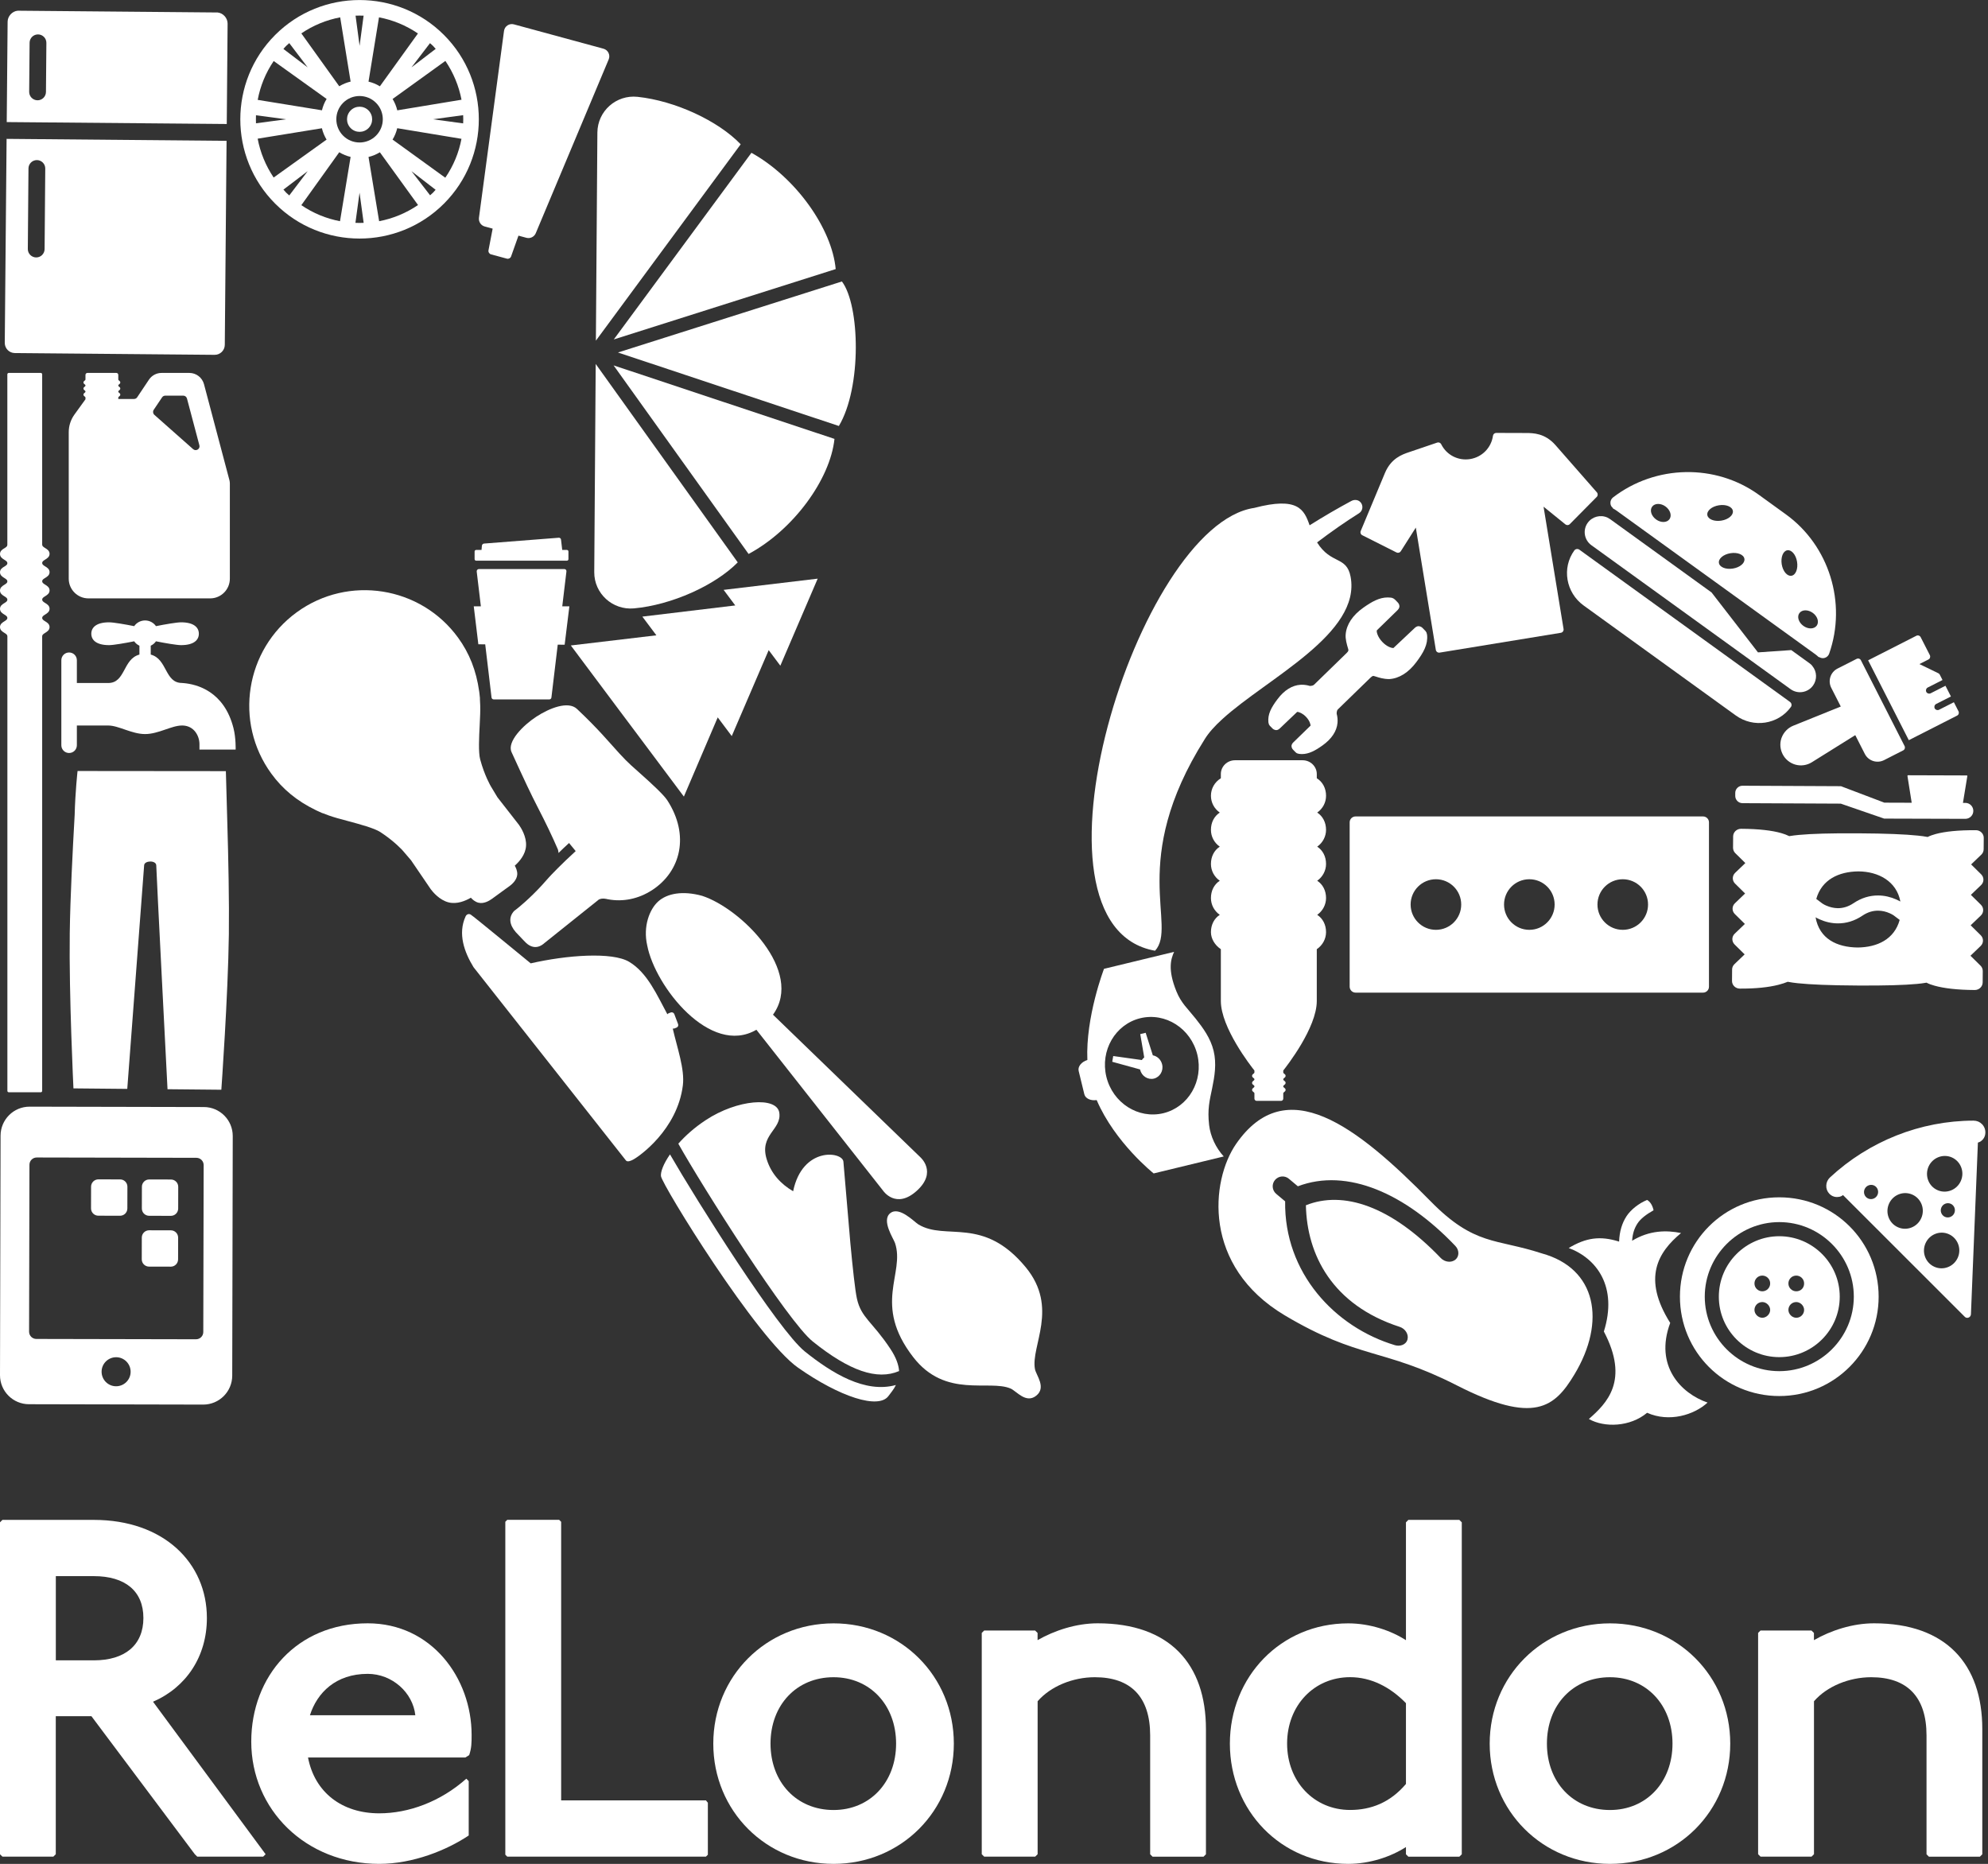 <?xml version="1.0" encoding="UTF-8"?> <!-- Generator: Adobe Illustrator 25.0.1, SVG Export Plug-In . SVG Version: 6.00 Build 0) --> <svg xmlns="http://www.w3.org/2000/svg" xmlns:xlink="http://www.w3.org/1999/xlink" version="1.1" id="Layer_1" x="0px" y="0px" viewBox="0 0 425.2 398.64" style="enable-background:new 0 0 425.2 398.64;" xml:space="preserve"><rect x="0" y="0" width="425.2" height="398.64" fill="#333333" stroke="none"/> <style type="text/css"> .st0{fill:#FFFFFF;} .st1{fill:#FEF200;} </style> <g> <g> <path class="st0" d="M20.07,325.07c14.92,0,24.18,9.16,24.18,20.99c0,8.23-4.42,14.82-11.52,17.9l24.08,32.62l-0.52,0.51h-14.1 l-0.52-0.51l-22.12-29.53h-7.62v29.53l-0.52,0.51H0.52L0,396.59v-71l0.52-0.52H20.07z M11.94,355.11h8.13 c6.69,0,10.6-3.29,10.6-9.06c0-5.76-3.91-8.95-10.6-8.95h-8.13V355.11z"></path> <path class="st0" d="M100.25,392.57c-4.63,3.09-11.83,6.07-19.14,6.07c-15.74,0-27.37-11.63-27.37-26.14 c0-13.99,9.78-25.31,24.9-25.31c13.68,0,22.23,11.73,22.23,23.87c0,1.65,0,2.78-0.52,4.32l-0.82,0.51H65.88 c1.44,7.51,7.31,11.94,15.23,11.94c6.28,0,13.07-2.47,18.63-7.41l0.51,0.52V392.57z M88.83,366.85 c-0.52-4.84-4.94-8.85-10.19-8.85c-6.79,0-10.81,4.01-12.35,8.85H88.83z"></path> <path class="st0" d="M119.61,325.07l0.41,0.41v59.58h30.97l0.41,0.51v11.11l-0.41,0.41h-42.5l-0.41-0.41v-71.21l0.41-0.41H119.61z "></path> <path class="st0" d="M204.01,372.92c0,14.41-11.32,25.72-25.73,25.72c-14.41,0-25.72-11.32-25.72-25.72s11.32-25.72,25.72-25.72 C192.69,347.19,204.01,358.51,204.01,372.92z M164.8,372.92c0,8.23,5.56,14.2,13.48,14.2c7.82,0,13.38-5.97,13.38-14.2 c0-8.23-5.56-14.2-13.38-14.2C170.36,358.72,164.8,364.68,164.8,372.92z"></path> <path class="st0" d="M221.4,348.74l0.52,0.51v1.54c3.6-2.06,8.23-3.6,12.86-3.6c15.43,0,23.15,8.75,23.15,22.64v26.76l-0.51,0.51 h-10.91l-0.51-0.51v-25.42c0-8.23-4.12-12.45-11.83-12.45c-4.73,0-9.47,1.95-12.24,5.14v32.72l-0.52,0.51h-10.91l-0.52-0.51 v-47.34l0.52-0.51H221.4z"></path> <path class="st0" d="M312.13,325.07l0.52,0.52v71l-0.52,0.51h-10.91l-0.51-0.51v-1.55c-3.19,2.06-7.72,3.6-12.35,3.6 c-14.41,0-25.31-11.42-25.31-25.72c0-14.3,10.91-25.72,25.31-25.72c4.63,0,9.16,1.54,12.35,3.6v-25.21l0.51-0.52H312.13z M300.71,364.27c-3.4-3.5-7.51-5.56-11.94-5.56c-7.72,0-13.48,6.07-13.48,14.2c0,8.13,5.76,14.2,13.48,14.2 c4.42,0,8.54-1.55,11.94-5.56V364.27z"></path> <path class="st0" d="M370.07,372.92c0,14.41-11.32,25.72-25.73,25.72c-14.41,0-25.72-11.32-25.72-25.72s11.32-25.72,25.72-25.72 C358.75,347.19,370.07,358.51,370.07,372.92z M330.86,372.92c0,8.23,5.56,14.2,13.48,14.2c7.82,0,13.38-5.97,13.38-14.2 c0-8.23-5.56-14.2-13.38-14.2C336.42,358.72,330.86,364.68,330.86,372.92z"></path> <path class="st0" d="M387.45,348.74l0.52,0.51v1.54c3.6-2.06,8.23-3.6,12.86-3.6c15.43,0,23.15,8.75,23.15,22.64v26.76l-0.51,0.51 h-10.91l-0.51-0.51v-25.42c0-8.23-4.12-12.45-11.83-12.45c-4.73,0-9.47,1.95-12.24,5.14v32.72l-0.52,0.51h-10.91l-0.52-0.51 v-47.34l0.52-0.51H387.45z"></path> </g> </g> <g> <path class="st0" d="M150.18,191.6c-4.16-1.15-7.49-0.52-9.4,1.2c-1.86,1.68-3.28,5.34-2.35,9.41c1.67,8.74,13.49,23.8,23.35,18.03 l27.09,34.41c0,0,2.73,4.08,7.21,0.04c4.48-4.04,0.74-7.21,0.74-7.21l-31.49-30.46C172.04,207.76,158.51,194.31,150.18,191.6z"></path> <path class="st0" d="M247.05,203.34c4.87-5.34-5.86-19.12,10.61-45.23c0.87-1.42,2.18-2.86,3.78-4.31 c0.01,0.01,0.03,0.02,0.04,0.03c-0.01-0.02-0.02-0.04-0.02-0.05c9.62-8.76,29.69-18.26,27.41-30.43c-0.86-4.51-4.17-2.55-7.17-7.34 c3.08-2.34,6.14-4.46,8.96-6.23c0.73-0.45,0.95-1.41,0.5-2.14c-0.45-0.74-1.38-0.9-2.14-0.49c-2.83,1.52-5.85,3.27-8.92,5.2 c-1.16-3.36-2.47-6.18-11.84-3.72C243.33,112.27,216.69,198.02,247.05,203.34z"></path> <path class="st0" d="M143.89,219.98c0.12,0.03,0.24,0.03,0.36-0.02l0.44-0.17c0.31-0.12,0.46-0.46,0.34-0.76 c-0.79-2.1-0.34-0.9-0.81-2.14c-0.12-0.31-0.46-0.46-0.77-0.34l-0.44,0.17c-0.11,0.04-0.21,0.12-0.27,0.21 c-2.22-4.09-4.26-8.88-8.18-11.22c-3.63-2.16-13.33-1.44-21.05,0.33c-0.58-0.45-12.34-10.17-12.85-10.44 c-0.41-0.22-0.86-0.07-1.08,0.4c-1.69,3.69-0.29,7.61,1.7,10.86c0,0,32.27,40.92,32.59,41.33c0.32,0.41,1.07,0.07,1.5-0.15 c1.35-0.69,9.5-6.43,10.68-15.9C146.49,228.7,144.82,224.06,143.89,219.98z"></path> <path class="st0" d="M102.34,193.07c1.16,0.29,2.36-0.45,2.82-0.79l0.01,0l0.7-0.51l2.43-1.77l0.71-0.51 c0.46-0.34,1.53-1.24,1.62-2.43c0.05-0.75-0.27-1.46-0.53-1.91c1.01-0.9,2.29-2.38,2.41-4.21c0.14-2.03-1.12-3.97-1.52-4.53 l-4.59-5.88l-1.42-2.36c-0.01-0.02-1.33-2.23-2.28-5.75c-0.4-1.48-0.24-4.76-0.1-7.38c0.04-0.79,0.08-1.56,0.1-2.28 c0.05-1.36,0-2.52-0.06-3.37l0.02,0c-0.04-0.41-0.08-0.81-0.13-1.21c-0.02-0.18-0.04-0.3-0.05-0.35c-0.61-4.37-2.08-8.12-4.5-11.44 c-8.01-11.02-23.49-13.46-34.51-5.44c-11.01,8.01-13.46,23.5-5.44,34.51c2.42,3.33,5.52,5.88,9.5,7.8 c0.05,0.02,0.16,0.08,0.33,0.16c0.36,0.17,0.73,0.34,1.1,0.5l0.01-0.02c0.79,0.32,1.88,0.72,3.19,1.09c0.69,0.2,1.43,0.4,2.2,0.6 c2.54,0.68,5.7,1.53,6.99,2.37c3.06,2,4.75,3.92,4.76,3.93l1.81,2.11l4.21,6.18c0.4,0.54,1.85,2.33,3.83,2.82 c1.77,0.44,3.58-0.32,4.75-1C101.02,192.36,101.61,192.89,102.34,193.07z"></path> <path class="st0" d="M127.1,122.36c-0.03,4.59,3.92,8.17,8.49,7.76c8.05-0.73,17.35-4.91,22.2-9.84l-30.38-42.44L127.1,122.36z"></path> <path class="st0" d="M127.77,28.34l-0.32,44.52l30.97-42c-4.78-5-14.01-9.3-22.05-10.15C131.81,20.22,127.81,23.75,127.77,28.34z"></path> <path class="st0" d="M178.74,57.55c-0.78-8.65-8.53-19.6-18.02-24.87L131.28,72.6L178.74,57.55z"></path> <path class="st0" d="M179.42,91.11c4.93-8.25,4.51-25.83,0.65-30.91l-47.9,15.19L179.42,91.11z"></path> <path class="st0" d="M178.48,93.87l-47.24-15.72l28.87,40.33C169.68,113.35,177.58,102.51,178.48,93.87z"></path> <path class="st0" d="M219.38,271.03c-9.13-11.05-17.08-5.58-22.96-9.16c-0.88-0.54-4.07-3.95-6.01-2.4 c-1.94,1.55,0.69,5.41,1.02,6.39c2.2,6.53-4.88,13.08,3.9,24.41c6.9,8.91,16.21,4.72,20.83,6.71c1.23,0.53,3.28,3.29,5.48,1.52 c2.2-1.76-0.03-4.36-0.28-5.68C220.42,287.88,226.55,279.72,219.38,271.03z"></path> <path class="st0" d="M339.59,111.81c-1.11,1.53-0.76,3.68,0.77,4.79l42.62,30.8c1.53,1.11,3.68,0.76,4.79-0.77 c0.92-1.27,0.86-3-0.14-4.19c-0.03-0.03-0.05-0.06-0.07-0.1c-0.01-0.01-0.1-0.1-0.1-0.11c-0.09-0.09-0.26-0.25-0.45-0.38 l-3.89-2.81l-7.12,0.49l-9.92-12.81l-21.68-15.67c-0.19-0.13-0.39-0.25-0.59-0.35C342.33,110.02,340.55,110.48,339.59,111.81z"></path> <path class="st0" d="M345,108.67l-0.04,0.06c0.29,0.15,0.54,0.3,0.76,0.46l42.62,30.8c0.22,0.16,0.44,0.36,0.67,0.58l0.05-0.06 c0.04,0.03,0.08,0.05,0.13,0.08c0.35,0.19,0.75,0.23,1.12,0.11c0.43-0.14,0.77-0.47,0.92-0.9c3.8-10.86-0.01-23.11-9.26-29.79 l-5.78-4.18c-9.25-6.69-22.08-6.45-31.19,0.56c-0.35,0.27-0.57,0.71-0.56,1.16C344.43,108,344.64,108.41,345,108.67z M384.86,131.13c0.56-0.77,1.84-0.79,2.86-0.05c1.02,0.73,1.4,1.96,0.85,2.73c-0.56,0.77-1.84,0.79-2.86,0.05 C384.69,133.12,384.3,131.9,384.86,131.13z M382.28,117.69c0.9-0.15,1.84,0.95,2.08,2.46c0.25,1.52-0.3,2.86-1.2,2.99 c-0.9,0.15-1.84-0.95-2.08-2.46C380.84,119.17,381.38,117.83,382.28,117.69z M373.1,119.52c0.15,0.9-0.95,1.84-2.46,2.08 c-1.52,0.25-2.86-0.3-2.99-1.2c-0.15-0.9,0.95-1.84,2.46-2.08C371.62,118.07,372.96,118.61,373.1,119.52z M367.64,108.07 c1.52-0.25,2.86,0.3,2.99,1.2c0.15,0.9-0.95,1.84-2.46,2.08c-1.52,0.25-2.86-0.3-3-1.19C365.02,109.25,366.12,108.31,367.64,108.07 z M353.36,108.37c0.56-0.77,1.84-0.79,2.86-0.05c1.02,0.74,1.41,1.96,0.85,2.73c-0.56,0.77-1.84,0.79-2.86,0.05 C353.19,110.36,352.8,109.14,353.36,108.37z"></path> <path class="st0" d="M383.04,151.21c0.25-0.34,0.16-0.83-0.19-1.08l-1.21-0.88l-42.62-30.8l-1.21-0.88 c-0.35-0.25-0.84-0.18-1.09,0.16c-2.71,3.74-1.81,9.02,1.99,11.77l32.53,23.51C375.04,155.76,380.33,154.95,383.04,151.21z"></path> <path class="st0" d="M3.16,75.51l42.75,0.38c1.18,0.01,2.16-0.95,2.17-2.13l0.38-43.64L1.41,29.7L1.02,73.34 C1.02,74.53,1.98,75.5,3.16,75.51z M6.09,36.02c0.01-0.99,0.82-1.79,1.81-1.78c0.99,0.01,1.79,0.82,1.78,1.81L9.54,53.28 c-0.01,0.99-0.82,1.79-1.81,1.78c-0.99-0.01-1.79-0.82-1.78-1.81L6.09,36.02z"></path> <path class="st0" d="M48.68,5.06c0.01-1.19-0.94-2.26-2.12-2.39L3.79,2.29C2.61,2.4,1.64,3.46,1.63,4.64L1.44,26.11l47.06,0.41 L48.68,5.06z M9.83,19.67c-0.01,0.99-0.82,1.79-1.81,1.78c-0.99-0.01-1.79-0.82-1.78-1.81l0.09-10.5c0.01-0.99,0.82-1.79,1.81-1.78 c0.99,0.01,1.79,0.82,1.78,1.81L9.83,19.67z"></path> <path class="st0" d="M183.29,277.79c-0.39-1.71-0.92-6.66-1.42-12c-0.28-3.25-1.42-16.64-1.48-17.34 c-0.2-2.18-8.77-3.27-10.75,6.33c-2.63-1.53-4.7-3.76-5.65-6.82c-1.64-5.27,3.23-6.33,2.69-9.97c-0.52-3.51-8.99-2.86-15.69,1.55 c-2.47,1.62-4.42,3.39-5.91,5.07c5.14,9.17,23.38,38.01,28.76,42.31c7.85,6.3,13.76,8.33,18.46,6.32c-0.09-1.29-0.6-2.86-1.89-4.79 C186.57,282.66,184.21,281.87,183.29,277.79z"></path> <path class="st0" d="M172.15,289.06c-5.74-4.6-23.15-32.28-28.85-42.16c-1.41,2.03-2.04,3.75-1.93,4.65 c0.23,1.88,20.47,34.78,29.35,40.99c8.87,6.21,17.24,8.98,19.34,5.99c0.4-0.57,1.08-1.3,1.56-2.31 C185,298.06,177.91,293.67,172.15,289.06z"></path> <path class="st0" d="M15.71,232.78l11.51,0.11l3.61-47.84c0.08-1.03,2.54-1.09,2.59,0.02c-0.01,0.86,2.41,47.89,2.41,47.89 l11.51,0.11c0,0,1.43-19.89,1.61-33.2c0.09-7.02-0.11-16.49-0.33-23.88h0l-0.31-11.06l-31.72-0.03c0,0-0.5,4.47-0.62,9.39h0 c-0.43,7.55-0.95,17.79-1.05,25.27C14.74,212.86,15.71,232.78,15.71,232.78z"></path> <path class="st0" d="M117.39,187.67c-0.89,1.02-1.96,2.23-3.34,3.58c-2.47,2.43-4.07,3.57-4.07,3.57 c-1.23,1.31-1.07,2.92,0.33,4.54l1.73,1.82c1.41,1.62,2.97,1.83,4.44,0.49l11.18-8.94l0.02-0.01l0.37-0.31 c0.33-0.18,0.87-0.32,1.64-0.15c0.04,0.01,0.07,0.02,0.07,0.02c0.11,0.02,0.18,0.04,0.29,0.06c3.21,0.6,6.53-0.08,9.45-1.98 c6.11-3.99,8.08-11.74,3.2-19.23c-0.8-1.22-3.7-3.86-5.34-5.32c-1.77-1.6-2.96-2.54-4.89-4.67c-2.42-2.64-4.36-5.07-9.06-9.51 c-1.89-1.78-5.91-0.17-8.71,1.66c-2.8,1.83-6.31,5.33-5.29,7.57c2.9,6.34,4.11,8.91,5.66,11.92c1.7,3.29,3,6,4.26,8.91 c0.08,0.26,0.11,0.5,0.13,0.74c0.65-0.65,1.42-1.37,2.25-2.13l1.42,1.73C120.01,184.88,117.89,187.12,117.39,187.67z"></path> <path class="st0" d="M412.29,179.01c-0.68-0.13-1.38-0.22-2.07-0.29c-2.68-0.28-6.81-0.46-12.73-0.49 c-5.91-0.04-10.05,0.09-12.73,0.34c-0.69,0.07-1.39,0.14-2.07,0.26c-0.54-0.27-1.11-0.47-1.69-0.64c-1.99-0.57-4.81-0.91-8.62-0.93 c-0.92,0-1.68,0.72-1.69,1.62l-0.02,2.44c0,0.43,0.17,0.85,0.48,1.15l2.15,2.12l-2.18,2.09c-0.66,0.63-0.67,1.66-0.02,2.3 l2.15,2.12l-2.18,2.09c-0.66,0.63-0.67,1.66-0.02,2.3l2.15,2.12l-2.18,2.09c-0.66,0.63-0.66,1.66-0.02,2.3l2.15,2.12l-2.18,2.09 c-0.32,0.3-0.5,0.72-0.5,1.15l-0.02,2.44c-0.01,0.9,0.74,1.63,1.66,1.64c3.44,0.02,6.17-0.28,8.29-0.82 c0.77-0.2,1.41-0.41,1.94-0.63l0.02-0.01c0.71,0.14,1.43,0.23,2.16,0.31c2.68,0.28,6.81,0.46,12.73,0.49 c5.91,0.04,10.05-0.09,12.73-0.34c0.69-0.07,1.39-0.14,2.07-0.27c0.54,0.28,1.11,0.48,1.7,0.64c1.99,0.56,4.81,0.91,8.62,0.93 c0.93,0,1.68-0.72,1.69-1.62l0.02-2.44c0-0.43-0.17-0.85-0.48-1.15l-2.15-2.12l2.18-2.09c0.66-0.63,0.66-1.66,0.01-2.3l-2.15-2.12 l2.18-2.09c0.66-0.63,0.66-1.66,0.02-2.3l-2.15-2.12l2.18-2.09c0.66-0.63,0.67-1.66,0.02-2.3l-2.15-2.12l2.18-2.09 c0.32-0.3,0.5-0.72,0.5-1.15l0.02-2.44c0.01-0.9-0.74-1.63-1.66-1.64c-3.81-0.02-6.63,0.28-8.63,0.82 C413.42,178.55,412.83,178.73,412.29,179.01z M397.34,202.65c-4.48-0.05-8.21-1.87-9.02-6.46c0.28,0.17,0.57,0.3,0.87,0.44 c1.19,0.53,2.49,0.85,3.88,0.86c1.8,0.01,3.58-0.51,5.27-1.65c1.11-0.75,2.22-1.07,3.34-1.07c0.88,0,1.73,0.21,2.51,0.56 c0.27,0.12,0.52,0.25,0.72,0.38c0.07,0.04,0.13,0.08,0.17,0.11c0.02,0.01,0.03,0.02,0.02,0.02l1.21,0.91 C405.16,200.9,401.52,202.6,397.34,202.65z M405.59,192.38c-1.19-0.53-2.49-0.85-3.88-0.86c-1.8-0.01-3.58,0.51-5.27,1.65 c-1.12,0.75-2.23,1.07-3.35,1.07c-0.88-0.01-1.72-0.22-2.5-0.56c-0.28-0.12-0.52-0.25-0.72-0.38c-0.07-0.04-0.13-0.08-0.17-0.11 c-0.02-0.01-0.03-0.02-0.02-0.02l-1.21-0.91c1.17-4.14,4.81-5.84,8.99-5.89c4.29,0.02,8.18,2.1,9,6.44 C405.8,192.47,406.08,192.61,405.59,192.38z"></path> <path class="st0" d="M423.94,240.45c-0.12-0.12-0.25-0.23-0.39-0.33c-0.05-0.03-0.1-0.05-0.14-0.08c-0.1-0.06-0.19-0.12-0.29-0.16 c-0.11-0.05-0.22-0.07-0.33-0.1c-0.05-0.02-0.11-0.04-0.17-0.05c-0.17-0.03-0.35-0.05-0.53-0.05c-11.33,0.02-22.33,4.38-30.7,12.16 c-0.48,0.45-0.76,1.07-0.78,1.72c-0.03,0.66,0.21,1.29,0.66,1.76c0.1,0.1,0.21,0.19,0.31,0.27c0.03,0.03,0.07,0.05,0.11,0.07 c0.08,0.05,0.16,0.1,0.24,0.14c0.04,0.02,0.08,0.04,0.12,0.05c0.11,0.05,0.22,0.08,0.33,0.11c0.03,0.01,0.05,0.02,0.08,0.02 c0.14,0.03,0.28,0.04,0.42,0.04c0.03,0,0.07,0,0.11-0.01c0.11,0,0.22-0.02,0.33-0.03c0.04-0.01,0.08-0.02,0.12-0.02 c0.14-0.03,0.28-0.08,0.41-0.14c0.12-0.05,0.22-0.15,0.34-0.22l26.03,26.02c0.21,0.23,0.53,0.3,0.83,0.18 c0.29-0.11,0.48-0.39,0.5-0.7l1.49-36.73c0.02,0,0.03,0,0.05-0.01c0.86-0.26,1.5-1.05,1.54-2.01 C424.68,241.64,424.42,240.96,423.94,240.45z M401.57,255.55c-0.34,0.77-1.24,1.12-2,0.79c-0.76-0.34-1.1-1.24-0.76-2.01 c0.34-0.77,1.24-1.12,2-0.79C401.57,253.88,401.91,254.78,401.57,255.55z M410.93,260.52c-0.85,1.93-3.09,2.81-5,1.96 c-1.9-0.84-2.76-3.09-1.91-5.02c0.85-1.93,3.09-2.81,5-1.96C410.93,256.35,411.78,258.59,410.93,260.52z M418.74,268.98 c-0.85,1.93-3.09,2.81-5,1.96c-1.9-0.84-2.76-3.09-1.91-5.02c0.85-1.93,3.09-2.81,4.99-1.96S419.59,267.06,418.74,268.98z M415.23,258.25c0.34-0.77,1.24-1.12,2-0.79s1.1,1.24,0.76,2.01s-1.24,1.12-2,0.79C415.24,259.92,414.89,259.02,415.23,258.25z M419.39,252.58c-0.85,1.93-3.09,2.81-5,1.96c-1.9-0.84-2.76-3.09-1.91-5.02c0.85-1.93,3.09-2.81,5-1.97 C419.39,248.41,420.24,250.65,419.39,252.58z"></path> <path class="st0" d="M36.57,252.27l-4.66-0.01c-0.86,0-1.55,0.69-1.56,1.55l-0.01,4.66c0,0.86,0.69,1.55,1.55,1.56l4.66,0.01 c0.86,0,1.55-0.69,1.56-1.55l0.01-4.66C38.12,252.97,37.43,252.28,36.57,252.27z"></path> <path class="st0" d="M25.7,252.25l-4.66-0.01c-0.86,0-1.55,0.69-1.56,1.55l-0.01,4.66c0,0.86,0.69,1.55,1.55,1.56l4.66,0.01 c0.86,0,1.55-0.69,1.56-1.55l0.01-4.66C27.25,252.95,26.56,252.25,25.7,252.25z"></path> <path class="st0" d="M36.55,263.14l-4.66-0.01c-0.86,0-1.55,0.69-1.56,1.55l-0.01,4.66c0,0.86,0.69,1.55,1.55,1.56l4.66,0.01 c0.86,0,1.55-0.69,1.56-1.55l0.01-4.66C38.1,263.84,37.4,263.14,36.55,263.14z"></path> <path class="st0" d="M43.59,236.77l-37.25-0.08c-3.43-0.01-6.21,2.77-6.22,6.2L0,294.11c-0.01,3.43,2.77,6.22,6.2,6.22l37.25,0.08 c3.43,0.01,6.22-2.77,6.22-6.2l0.11-51.23C49.79,239.56,47.02,236.77,43.59,236.77z M24.83,296.49c-1.72,0-3.1-1.4-3.1-3.11 c0-1.72,1.4-3.1,3.11-3.1c1.72,0,3.1,1.4,3.1,3.11C27.94,295.1,26.55,296.49,24.83,296.49z M43.48,284.89 c0,0.86-0.7,1.55-1.56,1.55l-34.15-0.07c-0.86,0-1.55-0.7-1.55-1.56l0.08-35.7c0-0.86,0.7-1.55,1.56-1.55l34.15,0.07 c0.86,0,1.55,0.7,1.55,1.56L43.48,284.89z"></path> <path class="st0" d="M0.93,132.89C0.51,133.15,0,133.47,0,134.12c0,0.65,0.51,0.97,0.93,1.23c0.4,0.25,0.65,0.42,0.65,0.73v97.24 c0,0.16,0.13,0.29,0.3,0.29h6.84c0.16,0,0.3-0.13,0.3-0.29v-97.24c0-0.31,0.25-0.48,0.65-0.73c0.41-0.26,0.93-0.58,0.93-1.23 c0-0.65-0.51-0.97-0.93-1.23c-0.4-0.25-0.65-0.42-0.65-0.73c0-0.31,0.25-0.48,0.65-0.73c0.41-0.26,0.93-0.58,0.93-1.23 c0-0.65-0.51-0.97-0.93-1.23c-0.4-0.25-0.65-0.42-0.65-0.73s0.25-0.48,0.65-0.73c0.41-0.26,0.93-0.58,0.93-1.23 c0-0.65-0.51-0.97-0.93-1.23c-0.4-0.25-0.65-0.42-0.65-0.73c0-0.31,0.25-0.48,0.65-0.72c0.41-0.26,0.93-0.57,0.93-1.23 c0-0.65-0.51-0.97-0.93-1.23c-0.4-0.25-0.65-0.42-0.65-0.73c0-0.31,0.25-0.48,0.65-0.73c0.41-0.26,0.93-0.58,0.93-1.23 c0-0.65-0.51-0.97-0.93-1.23c-0.4-0.25-0.65-0.42-0.65-0.73V80.06c0-0.16-0.13-0.3-0.3-0.3H1.87c-0.16,0-0.3,0.13-0.3,0.3v36.48 c0,0.31-0.25,0.48-0.65,0.73C0.51,117.51,0,117.83,0,118.49c0,0.65,0.51,0.97,0.93,1.23c0.4,0.25,0.65,0.42,0.65,0.73 c0,0.31-0.25,0.48-0.65,0.73C0.51,121.42,0,121.74,0,122.39c0,0.65,0.51,0.97,0.93,1.23c0.4,0.25,0.65,0.42,0.65,0.72 c0,0.31-0.25,0.48-0.65,0.73C0.51,125.33,0,125.65,0,126.3c0,0.65,0.51,0.97,0.93,1.23c0.4,0.25,0.65,0.42,0.65,0.73 s-0.25,0.48-0.65,0.73C0.51,129.24,0,129.56,0,130.21c0,0.65,0.51,0.97,0.93,1.23c0.4,0.25,0.65,0.42,0.65,0.73 C1.57,132.47,1.33,132.64,0.93,132.89z"></path> <path class="st0" d="M40.5,79.76h-5.95c-1.08,0-2.09,0.54-2.69,1.44l-2.52,3.77c-0.15,0.23-0.4,0.36-0.68,0.36h0l-3.36,0.01v-0.29 c0-0.11,0.07-0.17,0.18-0.26c0.11-0.08,0.25-0.19,0.25-0.39c0-0.2-0.14-0.31-0.25-0.39c-0.11-0.08-0.18-0.14-0.18-0.26 c0-0.11,0.07-0.17,0.18-0.26c0.11-0.08,0.25-0.19,0.25-0.39c0-0.2-0.14-0.31-0.25-0.39c-0.11-0.08-0.18-0.14-0.18-0.26 s0.07-0.17,0.18-0.26c0.11-0.08,0.25-0.19,0.25-0.39s-0.14-0.31-0.25-0.39c-0.11-0.09-0.18-0.14-0.18-0.26v-0.96 c0-0.24-0.18-0.43-0.41-0.43h-6.2c-0.23,0-0.41,0.19-0.41,0.43v0.96c0,0.11-0.07,0.17-0.18,0.26c-0.11,0.08-0.25,0.19-0.25,0.39 s0.14,0.31,0.25,0.39c0.11,0.08,0.18,0.14,0.18,0.26s-0.07,0.17-0.18,0.26c-0.11,0.08-0.25,0.19-0.25,0.39 c0,0.2,0.14,0.31,0.25,0.39c0.11,0.08,0.18,0.14,0.18,0.26c0,0.11-0.07,0.17-0.18,0.26c-0.11,0.08-0.25,0.19-0.25,0.39 c0,0.2,0.14,0.31,0.25,0.39c0.11,0.08,0.18,0.14,0.18,0.26v0.35l-2.35,3.25c-0.8,1.11-1.23,2.42-1.23,3.79v31.33 c0,2.32,1.89,4.21,4.21,4.21h26.04c2.32,0,4.21-1.89,4.21-4.21v-20.37c0-0.23-0.03-0.47-0.09-0.7l-5.44-20.53 C43.25,80.75,41.97,79.76,40.5,79.76z M42.28,96.15c-0.31,0.19-0.69,0.16-0.97-0.08l-8.3-7.35c-0.3-0.27-0.36-0.73-0.14-1.06 l1.8-2.68c0.15-0.23,0.41-0.36,0.68-0.36h3.85c0.37,0,0.69,0.25,0.79,0.61l2.66,10.03C42.74,95.6,42.6,95.96,42.28,96.15z"></path> <path class="st0" d="M283.62,170.2c0-1.61-0.72-2.97-1.98-3.75v-0.9c0-1.62-1.36-2.95-3.03-2.95h-14.46 c-1.67,0-3.03,1.32-3.03,2.95v0.9c-1.33,0.82-2.12,2.22-2.12,3.75c0,1.43,0.7,2.76,1.89,3.59c-1.2,0.78-1.89,2.12-1.89,3.7 c0,1.43,0.7,2.76,1.89,3.59c-1.2,0.78-1.89,2.12-1.89,3.7c0,1.43,0.7,2.76,1.89,3.59c-1.2,0.78-1.89,2.12-1.89,3.7 c0,1.43,0.7,2.76,1.89,3.59c-1.2,0.78-1.89,2.12-1.89,3.7c0,1.38,0.81,2.77,2.12,3.65v11.08c0,5.69,6.42,13.92,7.16,14.84 c0.01,0.02,0.02,0.03,0.02,0.05v0.37c0,0.13-0.08,0.2-0.21,0.3c-0.13,0.1-0.29,0.22-0.29,0.45s0.16,0.36,0.29,0.45 c0.13,0.1,0.21,0.16,0.21,0.3c0,0.13-0.08,0.2-0.21,0.3c-0.13,0.1-0.29,0.22-0.29,0.45c0,0.24,0.16,0.36,0.29,0.45 c0.13,0.1,0.21,0.16,0.21,0.3s-0.08,0.2-0.21,0.3c-0.13,0.1-0.29,0.22-0.29,0.45s0.16,0.36,0.29,0.45c0.13,0.1,0.21,0.16,0.21,0.3 v1.11c0,0.27,0.22,0.49,0.48,0.49h5.21c0.27,0,0.48-0.22,0.48-0.49v-1.11c0-0.13,0.08-0.2,0.21-0.3c0.13-0.1,0.29-0.22,0.29-0.45 s-0.16-0.36-0.29-0.45c-0.13-0.1-0.21-0.16-0.21-0.3s0.08-0.2,0.21-0.3c0.13-0.1,0.29-0.22,0.29-0.45c0-0.24-0.16-0.35-0.29-0.45 c-0.13-0.1-0.21-0.16-0.21-0.3c0-0.13,0.08-0.2,0.21-0.3c0.13-0.1,0.29-0.22,0.29-0.45s-0.16-0.36-0.29-0.45 c-0.13-0.1-0.21-0.16-0.21-0.3v-0.38c0-0.01,0-0.02,0.01-0.03c0.73-0.92,7.16-9.14,7.16-14.85v-11.08c1.24-0.84,1.98-2.2,1.98-3.65 c0-1.58-0.69-2.92-1.89-3.7c1.18-0.83,1.89-2.17,1.89-3.59c0-1.58-0.69-2.92-1.89-3.7c1.18-0.83,1.89-2.17,1.89-3.59 c0-1.58-0.69-2.92-1.89-3.7c1.18-0.83,1.89-2.17,1.89-3.59c0-1.58-0.69-2.92-1.89-3.7C282.92,172.96,283.62,171.63,283.62,170.2z"></path> <path class="st0" d="M103.67,48.44l1.7,0.46l-0.89,4.64c-0.07,0.38,0.16,0.76,0.54,0.86l3.39,0.92c0.38,0.1,0.77-0.11,0.9-0.47 l1.58-4.45l1.7,0.46c0.81,0.22,1.67-0.2,2-0.98l15.6-37.18c0.19-0.45,0.17-0.96-0.04-1.39c-0.21-0.44-0.6-0.76-1.07-0.89 l-19.16-5.21c-0.47-0.13-0.97-0.05-1.38,0.22c-0.41,0.27-0.67,0.7-0.74,1.18l-5.36,39.96C102.33,47.42,102.86,48.22,103.67,48.44z"></path> <polygon class="st0" points="132.51,151.99 135.84,156.43 146.27,170.37 153.51,153.43 156.51,157.43 164.41,139.05 166.9,142.38 174.89,123.76 154.77,126.16 157.26,129.49 137.39,131.88 140.39,135.88 122.09,138.05 "></polygon> <path class="st0" d="M121.25,119.92c0.18,0,0.33-0.15,0.33-0.33v-1.64c0-0.18-0.15-0.33-0.33-0.33h-1l-0.25-2.15 c0-0.13-0.05-0.26-0.15-0.33c-0.08-0.1-0.2-0.13-0.33-0.13l-16.02,1.25c-0.23,0.03-0.41,0.23-0.43,0.46l-0.08,0.9h-1.15 c-0.18,0-0.33,0.15-0.33,0.33v1.64c0,0.18,0.15,0.33,0.33,0.33H121.25z"></path> <path class="st0" d="M102.31,137.8l1.47,0.01l0.7,5.88l0.65,5.49c0.03,0.23,0.23,0.41,0.46,0.41h11.91c0.23,0,0.41-0.18,0.44-0.41 l1.35-11.29h-0.01l0-0.01l1.49,0.01l1.01-8.21h-1.52l0.31-2.62l0.58-4.84c0.02-0.13-0.03-0.26-0.1-0.36 c-0.1-0.1-0.2-0.15-0.36-0.15h-9.12h-9.15c-0.13,0-0.25,0.05-0.33,0.15c-0.1,0.1-0.13,0.23-0.13,0.36l0.45,3.77l0.44,3.69h-1.52 L102.31,137.8z"></path> <path class="st0" d="M39.27,146.1c-0.09-0.01-0.18-0.02-0.26-0.02c-0.04,0-0.08,0-0.11-0.01c-3.69-0.02-3.09-5.13-6.66-6.07v-1.9 c0.45-0.21,0.84-0.54,1.12-0.94c1.94,0.39,4.46,0.82,5.36,0.82c2.73,0,3.81-1.09,3.81-2.44s-1.08-2.44-3.81-2.44 c-0.9,0-3.42,0.43-5.36,0.82c-0.51-0.74-1.37-1.22-2.33-1.22s-1.82,0.48-2.33,1.22c-1.94-0.39-4.46-0.82-5.36-0.82 c-2.73,0-3.81,1.09-3.81,2.44s1.08,2.44,3.81,2.44c0.9,0,3.42-0.43,5.36-0.82c0.28,0.41,0.67,0.73,1.12,0.94v1.9 c-3.57,0.95-2.96,6.08-6.67,6.08c-2.51,0-5.09,0-6.71,0v-4.87c0-0.92-0.74-1.66-1.66-1.66c-0.92,0-1.66,0.74-1.66,1.66v18.18 c0,0.92,0.74,1.66,1.66,1.66c0.92,0,1.66-0.74,1.66-1.66v-4.22c1.42,0,3.71,0,6.71,0c2.23,0,5.02,1.83,7.88,1.83 c2.86,0,5.65-1.83,7.88-1.83c0.07,0,0.13,0,0.19,0c2.47,0.09,3.56,2.29,3.56,3.98c0,0.73,0,1.05,0,1.17h7.74 c0,0,0.08-2.44-0.46-4.58C47.94,147.8,42.06,146.34,39.27,146.1z"></path> <path class="st0" d="M408,165.86c-0.02,0.03-0.03,0.06-0.03,0.09l0.91,5.74l-5.85-0.02l-9.25-3.51c-0.01-0.01-0.03-0.01-0.04-0.01 l-21.05-0.1c-0.85,0-1.55,0.69-1.55,1.54l0,0.64c0,0.85,0.69,1.54,1.54,1.55l21.03,0.1l9.25,3.19c0.01,0,0.03,0.01,0.04,0.01 l17.35,0.05c0.94,0,1.71-0.76,1.71-1.7c0-0.94-0.76-1.71-1.7-1.71l-0.52,0l0.94-5.73c0.01-0.03,0-0.07-0.03-0.1 c-0.02-0.03-0.06-0.04-0.09-0.04l-12.57-0.04C408.06,165.82,408.03,165.84,408,165.86z"></path> <path class="st0" d="M380.56,256.08c-11.78,0-21.25,9.47-21.25,21.25c0,11.78,9.47,21.25,21.25,21.25s21.25-9.56,21.25-21.25 C401.81,265.55,392.34,256.08,380.56,256.08z M380.56,293.26c-8.77,0-15.94-7.17-15.94-15.94s7.17-15.94,15.94-15.94 c8.77,0,15.94,7.17,15.94,15.94S389.33,293.26,380.56,293.26z"></path> <path class="st0" d="M380.56,264.4c-7.08,0-12.93,5.76-12.93,12.93s5.84,12.93,12.93,12.93s12.93-5.76,12.93-12.93 S387.64,264.4,380.56,264.4z M376.93,281.84c-0.89,0-1.68-0.8-1.68-1.68c0-0.89,0.71-1.68,1.68-1.68c0.89,0,1.68,0.8,1.68,1.68 C378.61,281.05,377.82,281.84,376.93,281.84z M376.93,276.18c-0.89,0-1.68-0.71-1.68-1.68c0-0.89,0.71-1.68,1.68-1.68 c0.89,0,1.68,0.71,1.68,1.68C378.61,275.47,377.82,276.18,376.93,276.18z M384.19,281.84c-0.89,0-1.68-0.8-1.68-1.68 c0-0.89,0.71-1.68,1.68-1.68c0.89,0,1.68,0.8,1.68,1.68C385.87,281.05,385.16,281.84,384.19,281.84z M384.19,276.18 c-0.89,0-1.68-0.71-1.68-1.68c0-0.89,0.71-1.68,1.68-1.68c0.89,0,1.68,0.71,1.68,1.68C385.87,275.47,385.16,276.18,384.19,276.18z"></path> <path class="st0" d="M289.93,212.3h74.33c0.69,0,1.26-0.56,1.26-1.26v-35.16c0-0.69-0.56-1.26-1.26-1.26h-74.33 c-0.69,0-1.26,0.56-1.26,1.26v35.16C288.68,211.74,289.24,212.3,289.93,212.3z M347.08,188.05c2.99,0,5.41,2.42,5.41,5.41 s-2.42,5.41-5.41,5.41c-2.99,0-5.41-2.42-5.41-5.41S344.09,188.05,347.08,188.05z M327.1,188.05c2.99,0,5.41,2.42,5.41,5.41 s-2.42,5.41-5.41,5.41c-2.99,0-5.41-2.42-5.41-5.41S324.11,188.05,327.1,188.05z M307.12,188.05c2.99,0,5.41,2.42,5.41,5.41 s-2.42,5.41-5.41,5.41c-2.99,0-5.41-2.42-5.41-5.41S304.13,188.05,307.12,188.05z"></path> <path class="st0" d="M357.23,282.94c-6.03-9.57-2.61-15.13,2.32-19.22c-3.09-0.63-6.73-0.62-10.47,1.65 c0.11-1.54,0.46-2.61,1.13-3.67c0.68-1.06,1.93-1.99,3.46-2.85c-0.24-1.11-0.75-1.85-1.38-2.21c-1.75,0.71-3.49,2.07-4.42,3.5 c-0.93,1.44-1.5,3.24-1.57,5.41c-4.08-1.29-7.09-0.83-10.78,1.37c6,2.23,10.52,8.29,7.52,17.86c5.53,10.51,0.61,15.37-3.21,18.71 c3.31,1.88,8.82,1.72,12.46-1.33c4.73,2.11,10.05,0.47,12.93-2.18C359.56,298.04,353.8,292.14,357.23,282.94z"></path> <path class="st0" d="M291.36,114.47l7.33,3.69c0.32,0.16,0.72,0.05,0.91-0.25l3.22-5.07l4.28,26.16c0.06,0.38,0.43,0.64,0.81,0.58 l25.93-4.24c0.38-0.06,0.64-0.43,0.58-0.81l-4.28-26.16l4.67,3.78c0.28,0.23,0.69,0.21,0.94-0.05l5.77-5.83 c0.26-0.26,0.27-0.68,0.03-0.96l-8.86-10.11c-2.26-2.57-4.77-2.58-6.27-2.59c0,0-4.02-0.01-6.4-0.02c-0.35,0-0.65,0.26-0.7,0.61 c-0.36,2.56-2.32,4.56-4.87,4.98c-2.55,0.42-5.05-0.85-6.2-3.17c-0.16-0.32-0.52-0.47-0.86-0.35c-2.26,0.77-6.06,2.06-6.06,2.06 c-1.42,0.48-3.8,1.29-5.12,4.45l-5.18,12.41C290.89,113.91,291.03,114.31,291.36,114.47z"></path> <path class="st0" d="M329.73,268.06c-9.76-3.2-14.33-1.55-23.72-11.11c-15.98-16.27-30.94-27.73-41.63-12.29 c-5.42,7.84-7.27,26.14,10.42,36.67c15.89,9.45,21.04,6.94,36.85,15c16.51,8.41,20.86,4.65,25.07-2.33 C343.57,282.67,341.51,271.27,329.73,268.06z M311.3,269.4c-0.86,0.72-2.28,0.57-3.15-0.34c-10.66-11.13-20.85-14.48-28.84-11.28 c0.21,10.53,5.6,21.32,20.07,26.01c1.2,0.39,1.94,1.6,1.66,2.68c-0.33,1.22-1.68,1.53-2.67,1.24 c-12.91-3.87-23.73-15.52-23.5-30.77l-1.91-1.6c-0.89-0.75-1.01-2.08-0.26-2.97c0.75-0.89,2.08-1.01,2.97-0.26l1.92,1.61 c10.55-4.01,23,1.54,33.68,12.75C312.12,267.35,312.15,268.69,311.3,269.4z"></path> <path class="st0" d="M258.61,240.62c-0.39-3.41,0.11-5.26,0.65-7.87c0.52-2.53,0.98-5.25,0.31-8.01c-0.66-2.71-2.26-4.89-3.84-6.88 c-1.75-2.2-3.09-3.3-4.12-5.84c-1.9-4.69-1.17-6.93-0.49-8.44c-6.37,1.55-8.62,2.09-14.99,3.63c0,0-3.96,10.29-3.56,19.5 c-1.27,0.4-2.09,1.41-1.86,2.35l1.21,4.97c0.22,0.92,1.37,1.44,2.64,1.25c3.91,9.12,12.19,15.69,12.19,15.69 c6.37-1.54,8.62-2.09,14.99-3.63C260.07,245.53,258.89,243.05,258.61,240.62z M248.82,238.09c-5.38,1.29-10.82-2.19-12.19-7.8 c-1.35-5.61,1.9-11.21,7.27-12.52c5.38-1.29,10.82,2.19,12.19,7.8C257.44,231.19,254.19,236.78,248.82,238.09z"></path> <path class="st0" d="M246.57,225.71l-1.53-4.82l-1.16,0.28l0.85,4.99c-0.2,0.16-0.37,0.35-0.51,0.56l-6.12-0.86l-0.21,1.23 l5.95,1.64c0,0.02,0,0.04,0.01,0.06c0.33,1.36,1.65,2.21,2.95,1.9c1.3-0.32,2.09-1.68,1.76-3.04 C248.31,226.61,247.5,225.88,246.57,225.71z"></path> <path class="st0" d="M293.14,144.92c0.17-0.16,0.41-0.36,0.61-0.36l0.44,0.12c0.73,0.24,1.73,0.56,2.92,0.56c0.02,0,0.03,0,0.04,0 c2.1-0.13,4.09-1.38,5.76-3.6c1.58-2.1,2.53-3.82,2.32-5.85l-0.12-0.49l-0.2-0.32l-0.55-0.57c-0.19-0.2-0.43-0.44-0.94-0.49 c-0.42,0-0.71,0.27-0.92,0.47l-4.47,4.21c-0.55,0-1.49-0.39-2.34-1.27c-1.12-1.15-1.3-2.3-1.21-2.51l4.34-4.23 c0.21-0.21,0.54-0.53,0.49-1.01c-0.03-0.4-0.27-0.64-0.48-0.86l-0.45-0.46c-0.18-0.18-0.32-0.26-0.58-0.37l-0.31-0.07 c-0.23-0.03-0.45-0.04-0.68-0.04c-1.77,0-3.37,0.88-5.23,2.2c-2.27,1.61-3.57,3.56-3.76,5.66c-0.1,1.03,0.24,2.17,0.53,3.15 c0.08,0.25,0.13,0.44-0.32,0.87l-6.97,6.78c-0.23,0.22-0.59,0.25-0.9,0.27c-0.54-0.17-1.13-0.26-1.69-0.26l-0.32,0.01 c-1.79,0.11-3.48,1.17-4.9,3.06c-1.34,1.78-2.14,3.24-1.96,4.97l0.11,0.44l0.18,0.28l0.49,0.5c0.15,0.16,0.39,0.4,0.87,0.45 c0.41,0,0.69-0.27,0.86-0.43l3.64-3.47c0.42,0,1.18,0.32,1.86,1.02c0.93,0.95,1.01,1.82,1.01,1.91l-3.62,3.52 c-0.18,0.17-0.51,0.5-0.45,0.95c0.03,0.38,0.26,0.62,0.43,0.79l0.37,0.38c0.16,0.17,0.3,0.25,0.38,0.29l0.44,0.12 c0.2,0.02,0.39,0.04,0.58,0.04c1.51,0,2.87-0.74,4.44-1.86c1.92-1.37,3.03-3.03,3.19-4.81c0.06-0.65-0.01-1.37-0.17-1.91 c0-0.01-0.08-0.67,0.27-1L293.14,144.92z"></path> <path class="st0" d="M78.81,27.41c1.05-1.05,1.05-2.75,0-3.8c-1.05-1.05-2.75-1.05-3.8,0c-1.05,1.05-1.05,2.75,0,3.8 C76.06,28.46,77.76,28.46,78.81,27.41z"></path> <path class="st0" d="M94.95,43.56c9.95-9.95,9.95-26.14,0-36.09c-9.95-9.95-26.14-9.95-36.09,0c-9.95,9.95-9.95,26.14,0,36.09 C68.81,53.51,85,53.51,94.95,43.56z M61.21,41.21c-0.21-0.21-0.39-0.44-0.59-0.66l5.19-3.94l-3.94,5.19 C61.65,41.61,61.42,41.42,61.21,41.21z M72.72,47.31c-2.91-0.55-5.73-1.7-8.27-3.43l8.11-11.32c0.76,0.47,1.58,0.8,2.43,1 L72.72,47.31z M73.39,21.99c1.94-1.94,5.09-1.94,7.03,0c1.94,1.94,1.94,5.09,0,7.03c-1.94,1.94-5.09,1.94-7.03,0 S71.45,23.93,73.39,21.99z M76.02,47.66l0.88-6.45l0.88,6.45C77.2,47.69,76.61,47.69,76.02,47.66z M81.09,47.31l-2.27-13.74 c0.85-0.2,1.67-0.54,2.43-1l8.16,11.28C86.86,45.59,84.02,46.75,81.09,47.31z M92.61,41.21c-0.2,0.2-0.42,0.37-0.62,0.56 l-3.98-5.16l5.16,3.98C92.98,40.8,92.81,41.01,92.61,41.21z M95.24,38.01l-11.28-8.16c0.47-0.76,0.8-1.58,1-2.43l13.74,2.27 C98.15,32.63,96.99,35.46,95.24,38.01z M99.06,26.39l-6.45-0.88l6.45-0.88C99.09,25.21,99.09,25.8,99.06,26.39z M95.26,13.03 c1.73,2.55,2.89,5.38,3.45,8.3l-13.74,2.27c-0.2-0.85-0.54-1.67-1-2.43L95.26,13.03z M92.61,9.81c0.21,0.21,0.38,0.43,0.58,0.64 l-5.18,3.96l3.96-5.18C92.18,9.43,92.41,9.6,92.61,9.81z M81.06,3.71c2.93,0.55,5.77,1.71,8.33,3.45l-8.14,11.3 c-0.76-0.47-1.58-0.8-2.43-1L81.06,3.71z M77.77,3.35l-0.86,6.45l-0.86-6.45C76.62,3.33,77.19,3.33,77.77,3.35z M72.76,3.71 l2.23,13.74c-0.85,0.2-1.67,0.54-2.43,1L64.45,7.14C67,5.41,69.83,4.26,72.76,3.71z M61.21,9.81c0.21-0.21,0.44-0.39,0.66-0.59 l3.94,5.19l-5.19-3.94C60.81,10.25,60.99,10.02,61.21,9.81z M58.54,13.05l11.32,8.11c-0.47,0.76-0.8,1.58-1,2.43l-13.74-2.23 C55.66,18.43,56.81,15.6,58.54,13.05z M54.75,24.65l6.45,0.86l-6.45,0.86C54.73,25.8,54.73,25.22,54.75,24.65z M55.11,29.66 l13.74-2.23c0.2,0.85,0.54,1.67,1,2.43l-11.32,8.11C56.81,35.41,55.66,32.58,55.11,29.66z"></path> <path class="st0" d="M418.59,153.05c0.34-0.17,0.47-0.58,0.3-0.92l-0.99-1.94l-3.17,1.61c-0.34,0.17-0.76,0.04-0.93-0.3 c-0.08-0.17-0.09-0.36-0.04-0.53c0.06-0.17,0.17-0.31,0.34-0.4l3.17-1.61l-1.17-2.29l-3.17,1.61c-0.34,0.17-0.76,0.04-0.93-0.3 c-0.08-0.17-0.09-0.36-0.04-0.53c0.06-0.17,0.17-0.31,0.34-0.4l3.17-1.61l-0.56-1.1c-0.04-0.09-0.1-0.18-0.18-0.24 c-0.02-0.02-0.03-0.03-0.06-0.05c-0.03-0.02-0.06-0.04-0.1-0.06l-4.04-1.96l1.93-0.98c0.34-0.17,0.47-0.59,0.3-0.93l-1.96-3.84 c-0.08-0.16-0.23-0.29-0.4-0.34c-0.18-0.06-0.36-0.05-0.53,0.04l-10.31,5.25l8.7,17.08L418.59,153.05z"></path> <path class="st0" d="M391.49,144.77c-0.24,0.75-0.2,1.58,0.18,2.33l2.04,4.01l-10.16,4.1c-1.14,0.46-2.04,1.38-2.48,2.54 c-0.03,0.06-0.04,0.12-0.07,0.18c-0.36,1.11-0.26,2.32,0.27,3.36c0.55,1.1,1.56,1.92,2.74,2.25c1.19,0.33,2.47,0.14,3.51-0.51 l9.29-5.8l2.04,4.01c0.76,1.5,2.6,2.1,4.11,1.34l4.1-2.09c0.34-0.17,0.47-0.58,0.3-0.92l-9.34-18.35c-0.17-0.34-0.58-0.47-0.92-0.3 l-4.1,2.08C392.26,143.38,391.73,144.03,391.49,144.77z"></path> </g> </svg> 